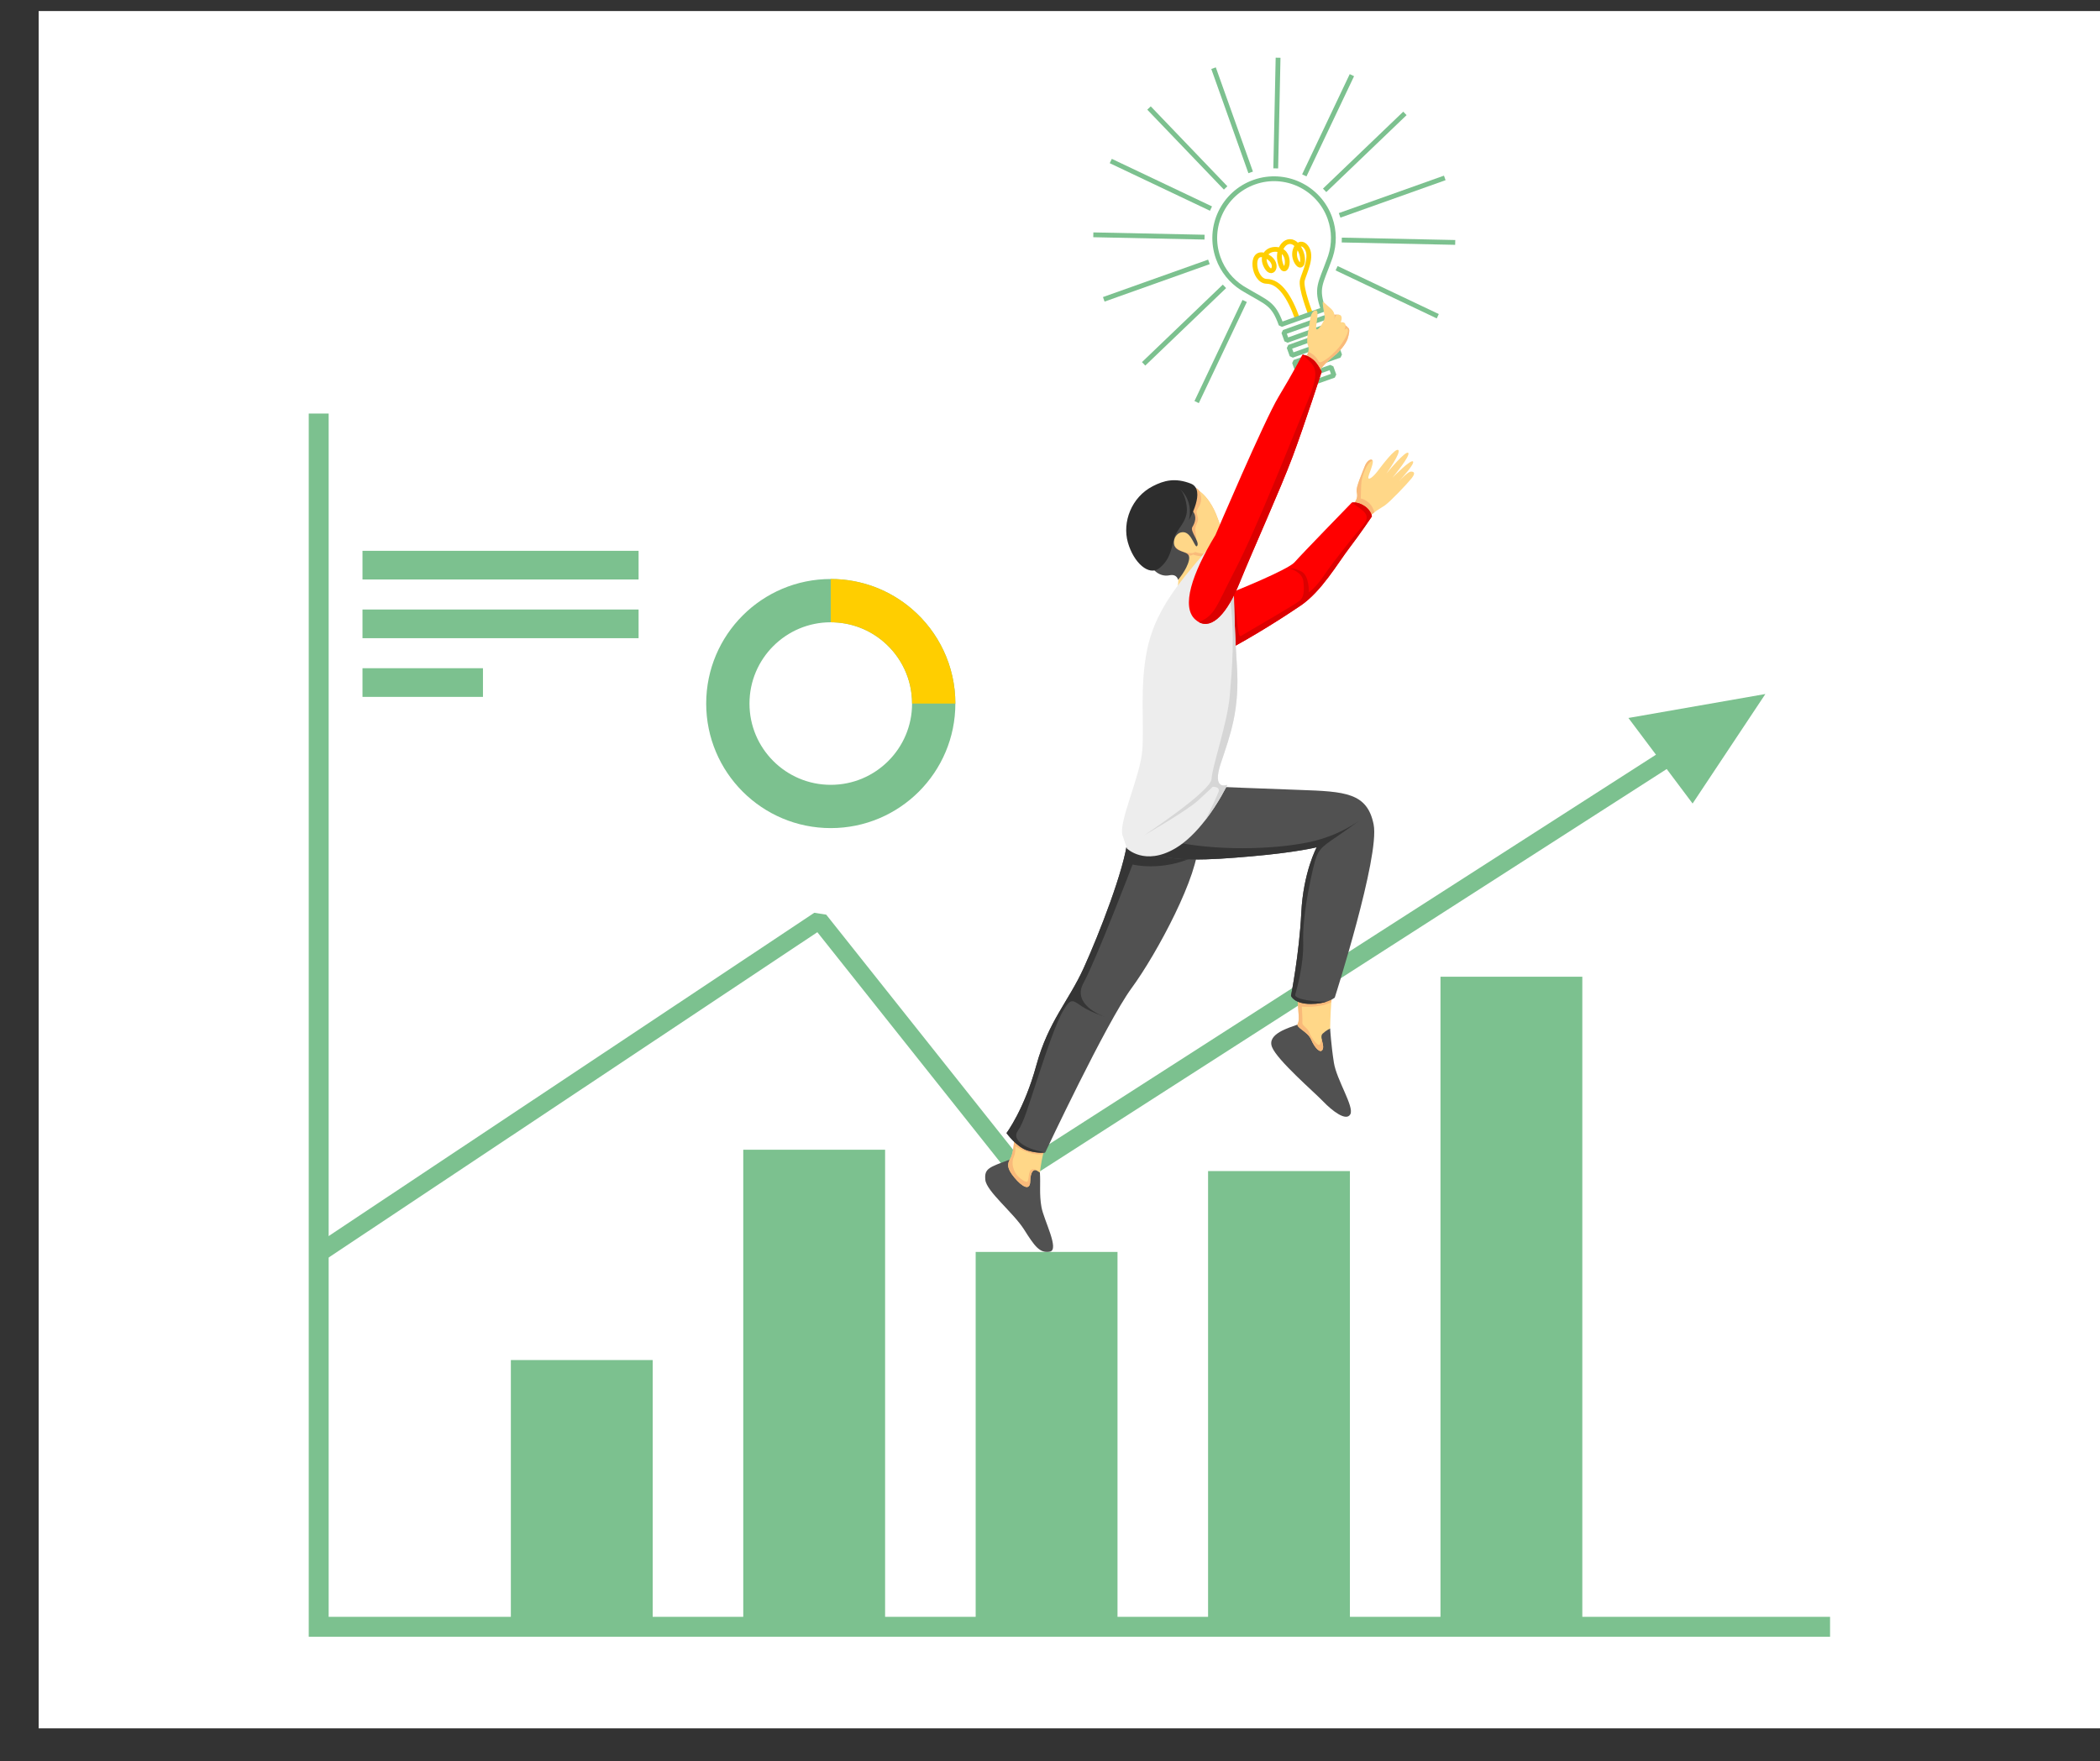 <?xml version="1.0" encoding="UTF-8"?>
<!DOCTYPE svg PUBLIC "-//W3C//DTD SVG 1.0//EN" "http://www.w3.org/TR/2001/REC-SVG-20010904/DTD/svg10.dtd">
<!-- Creator: CorelDRAW 2021 (64-Bit) -->
<svg xmlns="http://www.w3.org/2000/svg" xml:space="preserve" width="808.641mm" height="678.299mm" version="1.0" style="shape-rendering:geometricPrecision; text-rendering:geometricPrecision; image-rendering:optimizeQuality; fill-rule:evenodd; clip-rule:evenodd"
viewBox="0 0 794019.3 666034"
 xmlns:xlink="http://www.w3.org/1999/xlink"
 xmlns:xodm="http://www.corel.com/coreldraw/odm/2003">
 <rect x="0" y="0" width="794019.3" height="666034" fill="#333333" stroke="none"/>
 <defs>
  <style type="text/css">
   <![CDATA[
    .str4 {stroke:#7CC18F;stroke-width:16367.4;stroke-miterlimit:2.613}
    .str5 {stroke:#FFCE00;stroke-width:16367.4;stroke-miterlimit:2.613}
    .str1 {stroke:#FFCE00;stroke-width:1818.6;stroke-miterlimit:2.613}
    .str3 {stroke:#7CC18F;stroke-width:7534.2;stroke-miterlimit:2.613}
    .str2 {stroke:#7CC18F;stroke-width:1818.6;stroke-linejoin:bevel;stroke-miterlimit:2.613}
    .str0 {stroke:#7CC18F;stroke-width:6754.8;stroke-linejoin:bevel;stroke-miterlimit:2.613}
    .fil13 {fill:none}
    .fil2 {fill:none;fill-rule:nonzero}
    .fil12 {fill:#2D2D2D;fill-rule:nonzero}
    .fil8 {fill:#353535;fill-rule:nonzero}
    .fil9 {fill:#4C4C4C;fill-rule:nonzero}
    .fil7 {fill:#515151;fill-rule:nonzero}
    .fil1 {fill:#7CC18F;fill-rule:nonzero}
    .fil11 {fill:#D6D6D6;fill-rule:nonzero}
    .fil6 {fill:#DB0000;fill-rule:nonzero}
    .fil10 {fill:#EDEDED;fill-rule:nonzero}
    .fil3 {fill:#F9BA7A;fill-rule:nonzero}
    .fil5 {fill:red;fill-rule:nonzero}
    .fil4 {fill:#FFD788;fill-rule:nonzero}
    .fil0 {fill:white;fill-rule:nonzero}
   ]]>
  </style>
 </defs>
 <g id="Layer_x0020_1">
  <g id="_2094979086448">
   <rect class="fil0" x="14621.5" y="4180.7" width="779397.7" height="649498.1"/>
  </g>
  <rect class="fil1" x="193157.6" y="514383.2" width="53626.2" height="100880.8"/>
  <rect class="fil1" x="281030.4" y="434836.4" width="53627" height="180427.7"/>
  <rect class="fil1" x="368904.6" y="473487.7" width="53628.1" height="141776.3"/>
  <rect class="fil1" x="456778.5" y="442909.9" width="53626.7" height="172354.2"/>
  <rect class="fil1" x="544652.2" y="369404.3" width="53627.5" height="245859.7"/>
  <rect class="fil1" x="137060.2" y="208323.8" width="104391.8" height="10842.2"/>
  <rect class="fil1" x="137060.2" y="230523.9" width="104391.8" height="10843"/>
  <rect class="fil1" x="137060.3" y="252724.8" width="45549.8" height="10843.2"/>
  <polyline class="fil2 str0" points="121352.5,473487.7 309754.3,348031.7 385814.9,443733.7 652295.9,272647.3 "/>
  <polygon class="fil1" points="615708.7,271542.2 667497,262481.6 639978.4,303900.4 "/>
  <path class="fil2 str1" d="M490569.6 120549.9c-2907.7,-8164.7 -6669.6,-14083.5 -11653,-14145.8 -4983.4,-62.6 -6588,-12054.9 -627.9,-9767.4 5959.3,2287.3 3022.5,8592.6 581.4,4317.1 -2441,-4275.5 717.1,-7263 4416.9,-6545.4 5865.5,1137.9 2872.1,11437.7 915.2,5427.5 -1956.6,-6010.4 2787.4,-11007.2 6207.4,-7080 3420.5,3926.9 2180.3,10248.8 -145.7,6299.6 -2324.7,-3949.8 999.7,-9061 3616.7,-5583.1 2616.2,3478 -662.5,9492.3 -1451.5,12437.4 -788,2945.4 3114,12869.1 3114,12869.1"/>
  <rect class="fil2 str2" transform="matrix(0.942 -0.336 0.336 0.942 485401 125669)" width="16995.5" height="3298.5"/>
  <rect class="fil2 str2" transform="matrix(0.942 -0.336 0.336 0.942 487408 131309)" width="16995.2" height="3298.5"/>
  <rect class="fil2 str2" transform="matrix(0.942 -0.336 0.336 0.942 489433 136995)" width="16996" height="3298.2"/>
  <rect class="fil2 str2" transform="matrix(0.942 -0.336 0.336 0.942 495878 141498)" width="7863.3" height="3298.5"/>
  <path class="fil2 str2" d="M503060.2 96941.5l-0.8 0c1474.8,-4541.6 1518.5,-9587.2 -207.6,-14433.1 -4155,-11666.6 -16980.2,-17755.2 -28645.7,-13601 -11666.8,4154.7 -17756.2,16980.5 -13601.2,28646.5 1725.8,4846.3 4948.7,8728.2 8962.6,11315.3l-0.9 0c5.2,3.6 9.6,6 14.5,9.1 345,222.1 695.2,435.4 1051.4,637.9 8508.4,5102.2 10840.4,5060.4 13751.7,13237l15970.1 -5687.6c-2912.1,-8176.6 -1079.4,-9617.8 2288.6,-18949.5 148.1,-382.2 285,-769 412,-1159.3 0.9,-5.3 3.4,-10.5 5.3,-15.4z"/>
  <line class="fil2 str2" x1="472884.5" y1="65196.5" x2="458846.2" y2= "25781.2" />
  <line class="fil2 str2" x1="457099.4" y1="99047.4" x2="417338.2" y2= "113207.7" />
  <line class="fil2 str2" x1="546273.2" y1="67289" x2="506512.4" y2= "81449.6" />
  <line class="fil2 str2" x1="457879.8" y1="78889" x2="419986" y2= "60897.9" />
  <line class="fil2 str2" x1="543625.7" y1="119599" x2="505380.5" y2= "101440.6" />
  <line class="fil2 str2" x1="470613.1" y1="113823.2" x2="452454.9" y2= "152068" />
  <line class="fil2 str2" x1="511156.4" y1="28428.5" x2="493164.8" y2= "66324.4" />
  <line class="fil2 str2" x1="463419.8" y1="71071.6" x2="434444.7" y2= "40851" />
  <line class="fil2 str2" x1="462977.6" y1="108299.9" x2="432408.9" y2= "137609.1" />
  <line class="fil2 str2" x1="531203.8" y1="42887.6" x2="500849.6" y2= "71990" />
  <line class="fil2 str2" x1="455446.8" y1="89693.5" x2="413386.8" y2= "88808.1" />
  <line class="fil2 str2" x1="550224.1" y1="91688.3" x2="507330.5" y2= "90785.5" />
  <line class="fil2 str2" x1="483246.1" y1="21829.8" x2="482364.8" y2= "63678.8" />
  <path class="fil3" d="M503723.7 119235.3c744.3,-452.1 2460.8,-214.4 2460.8,-214.4l756.8 2864.6c0,0 1358.5,765.6 2099.9,1361.8 741.4,596.2 997.6,1112.4 997.6,1112.4 0,0 -1352.3,1224 -1448.9,1272.5 -96.6,48 -1127.8,354.4 -2030.3,128.8 -902,-225.5 -1385.3,-112.7 -1659.3,-467.4 -274.2,-354.2 -1176.5,-6058.3 -1176.5,-6058.3z"/>
  <path class="fil4" d="M515940.3 176530.5c805.1,-2237.1 2471.2,-3285.2 3025.6,-2368.9 15.8,22.9 27.8,49.4 41.8,76.9 507.2,1047.2 -1815,5709.4 -1645.3,6519.9 167.8,812.9 1765.1,-284 3472.3,-2512 1706.4,-2225.4 6753.7,-8990.6 7880.2,-8026 1087,932.1 -4171.6,8406.6 -4523.6,8906.7 418,-508.1 7329.7,-8878.4 8271.5,-7843.1 933.2,1022.9 -5442.6,8747.4 -5975.2,9394.1 557.5,-567.9 6958.8,-7068.3 7776.8,-6141.4 725.6,822.6 -3933.1,5982.6 -5368,7537 1008,-1060.5 3581.8,-3677.2 4490.4,-3712.5 1137.9,-44.2 2030.6,406 377.3,2494.4 -1653.6,2088.5 -8189.1,8976.3 -10207.2,10337.1 -1412,952.7 -2661.4,1627.6 -3910,2571.3 -534.9,402.2 -1067.2,855.3 -1611.8,1397.5 0,0 -2431.4,-153.8 -4573.8,-637.6 -1579.3,-359.6 -3001.7,-899.1 -3167.5,-1689.2 -70.7,-314.1 55.1,-663.3 443.7,-1058.1 2710.5,-2749.5 2580.1,-4080.4 2229.3,-5816.4 -348.6,-1735.2 2147.1,-7128.6 2973.4,-9429.7z"/>
  <path class="fil3" d="M515940.3 176530.5c805.1,-2237.1 2471.2,-3285.2 3025.6,-2368.9 -355.2,156.9 -712.9,376.2 -1051.9,684.6 -1630,1493.3 -3159.9,5967.6 -3245.1,8466.6 -82.9,2500.1 -163.4,5230.6 -163.4,5230.6 0,0 3919,579.9 5140.1,5217l1.3 3.3c-534.9,402.2 -1067.2,855.3 -1611.8,1397.5 0,0 -2431.4,-153.8 -4573.8,-637.6 -869,-405 -1786.6,-870.1 -2734.3,-1401.6 -154.6,-86.8 -300.6,-181.6 -433.1,-287.9 -70.7,-314.1 55.1,-663.3 443.7,-1058.1 2710.5,-2749.5 2580.1,-4080.4 2229.3,-5816.4 -348.6,-1734.8 2147.1,-7128.1 2973.4,-9429.2z"/>
  <path class="fil5" d="M518720.4 195315.4c0,0 -4341,6450.3 -8626.2,12065.6 -4287.3,5615 -10407.5,16291 -18345.8,21681.8 -6308.4,4287.3 -17858.3,11689.1 -28990.7,17518.3 -1090.6,567.2 -2178.7,1123.9 -3256,1660.4 -1761.2,874 -3495.8,1696.3 -5179.6,2449.1l5254.1 -11663.4 6414.2 -14236 471.8 -1044.4c0,0 20555.3,-8236.9 23048.1,-11124.6 2495.6,-2887.4 21599.9,-22516.8 21599.9,-22516.8 0,0 2056.8,-492.6 4712.5,1219.5 1637.5,1054.3 2356.6,2327.8 2668.4,3147.7 193.7,509.8 229.3,842.6 229.3,842.6z"/>
  <path class="fil6" d="M518720.4 195315.4c0,0 -4341,6450.3 -8626.2,12065.6 -4287.3,5615 -10407.5,16291 -18345.8,21681.8 -6308.4,4287.3 -17858.3,11689.1 -28990.7,17518.3l-3181.5 -7553.9 6414.2 -14236c2127.2,6867.8 1598.6,16811.6 3271.7,15723.6 1719.8,-1119 20625.2,-11946.9 22172,-13320.9 1546.8,-1374.3 1804.9,-3609.4 1376.5,-7303.7 -430.5,-3696.9 -5070.7,-4813.3 -5070.7,-4813.3 0,0 1204.1,-515.7 4297.4,1049.4 3093.9,1564.8 2836.3,7889 2836.3,7889 0,0 2490.7,-1547.1 5841.8,-6532.9 3351.4,-4983.7 10356.4,-13749.1 14246.7,-18260.7 3887.6,-4511.7 879.2,-5800.8 -3851.5,-9116.1 0,0 2056.8,-492.6 4712.5,1219.5 1637.5,1054.3 2356.6,2327.8 2668.4,3147.7 193.5,509.7 229.1,842.5 229.1,842.5z"/>
  <path class="fil4" d="M504481.9 120282.3c-41.3,208.9 -103.1,391.8 -165,546.6 -123.9,306.8 -255.4,497.5 -286.3,538.8 -2.6,5.2 -5.2,7.8 -5.2,7.8 0,0 -2351.7,329.9 -3271.9,-574.9 -56.9,-51.7 191.8,-801 176.6,-881 -438.8,-2299 -1029.8,-5755.1 -707.5,-5755.1 321.9,0 918.1,810.3 2673.6,2256.8 1707.3,1404.5 1779.2,2945.8 1585.7,3861z"/>
  <path class="fil7" d="M381788 438571c-7807.2,2898 -9676.5,3346.5 -9227.6,7681.7 448.6,4336.1 10689.9,12484.7 14651.6,18764 3962.2,6279.1 5905.7,9044.9 9718.3,8372.5 3812.6,-672.9 -2242.6,-11886.1 -3139.7,-16820 -897.1,-4933.1 -298.8,-8845.9 -598.1,-13081.9 -299,-4235.5 -3937,-6528.3 -3937,-6528.3l-7467.6 1611.9z"/>
  <path class="fil4" d="M395361 433545.1c-351,644.8 -675.8,1694.1 -959.1,2877 -740.2,3081 -1209.1,7064.2 -1209.1,7064.2 0,0 0,0 -461.7,-307 -2.4,-2.6 -7.6,-5.5 -9.9,-7.6 -160.2,-106 -368.6,-247.5 -650,-433.3 -1121.5,-747.4 -2466.8,224.2 -2541.9,4037.6 -74.5,3812.8 -3065.2,2093 -5978.8,-1420.5 -2915.7,-3514.1 -2766.1,-5156.2 -1495.4,-7249.7 1271.5,-2093.4 1495.4,-8074.6 1495.4,-8074.6 0,0 13081.5,1196.3 11810.6,3514z"/>
  <path class="fil3" d="M395361 433545.1c-351,644.8 -675.8,1694.1 -959.1,2877 -116.2,53.8 -183.1,82.6 -183.1,82.6 -4478.1,675.5 -9603.5,-2547.3 -10088.2,-2903 -481.9,-353.3 129.1,1743 -773.5,3836.2 -902.3,2093.7 -482.2,4060.4 420.1,5898.8 902.6,1835.5 3733.1,3833.6 4542.6,3609.6 806.9,-227 451,-3609.6 1420.5,-4382.8 958.9,-770.8 2170.6,-157.4 2980.4,608.5 -160.2,-106 -368.6,-247.5 -650,-433.3 -1121.5,-747.4 -2466.8,224.2 -2541.9,4037.6 -74.5,3812.8 -3065.2,2093 -5978.8,-1420.5 -2915.7,-3514.1 -2766.1,-5156.2 -1495.4,-7249.7 1271.5,-2093.4 1495.4,-8074.6 1495.4,-8074.6 0,0 13082,1196.1 11811.1,3513.8z"/>
  <path class="fil7" d="M427878 373684.3c-9567.1,13024.6 -32666.9,62178.5 -32666.9,62178.5 0,0 -2243.1,523.5 -6504.8,-672.3 -4258.7,-1196.7 -8146.8,-6654.3 -8146.8,-6654.3 0,0 6703.4,-8871.3 11286.8,-25616.2 4586.5,-16745.1 12161.2,-24120.8 17941.5,-36877.4 5782.3,-12759 15350.2,-37279.4 16546.1,-48442.5l1364.2 -2457.2 4217.3 -7595.2c0,0 20483.3,-1010.6 21081.2,10949.5 598.3,11960.2 -15548.7,42162.6 -25118.7,55187.1z"/>
  <path class="fil8" d="M451828.6 323880.8c-12503.7,5921.4 -23589.8,3085.4 -23589.8,3085.4 0,0 -13793,36075.2 -18562.4,44784.7 -4377.9,7994.3 6406.6,12235.3 8211,12879.8 -1149.3,-391.8 -5921.6,-2083.6 -8855.5,-4040.1 -3351.4,-2235 -4040.1,-3351.4 -6875.6,1374.1 -2836,4728.3 -6530.5,15770.3 -10011.1,26340.5 -3480.3,10570.4 -5104.5,16317.5 -7347.4,19464.7 -2243.1,3148.2 2263.4,6647 10413,8092.8 0,0 -2243.1,523.5 -6504.8,-672.3 -4258.7,-1196.7 -8146.8,-6654.3 -8146.8,-6654.3 0,0 6703.4,-8871.3 11286.8,-25616.2 4586.5,-16745.1 12161.2,-24120.8 17941.5,-36877.4 5782.3,-12759 15350.2,-37279.4 16546.1,-48442.5l1364.2 -2457.2 4217.3 -1152.5 19913.5 9890.4z"/>
  <path class="fil7" d="M490579 387520.2c-3045.3,1147 -11617.7,3439.3 -9624,8472.9 1993.4,5033.3 15897.7,16993.5 19286.7,20532.7 3389.1,3538.2 8746.1,7749.3 10316.6,4908.9 1569.4,-2840.9 -5158.8,-12932.8 -6205,-19511.2 -1047,-6578.4 -1420.5,-12932.6 -1420.5,-12932.6l-9120 -1470.7 -3233.8 0z"/>
  <path class="fil4" d="M503829.5 375086.6c-115.9,659.8 -216.7,1448.6 -306.8,2310.7 -51.7,514.9 -100.5,1059.2 -146.8,1615.9 -358.5,4519.5 -443.7,9977.1 -443.7,9977.1 0,0 -1495.2,673.1 -2840.9,1944.1 -461.1,435.4 -510.5,1075 -404.7,1793.9 193,1379.3 946.2,3058.1 404.7,4186.9 -822.3,1719.6 -2991,-598.3 -4334,-3738.3 -1346,-3140.2 -5906.2,-4486 -5084.3,-5980.9 823,-1495.7 149.6,-3888.2 0,-9567.9 0.3,0.2 13904.3,-6802.9 13156.5,-2541.5z"/>
  <path class="fil3" d="M492207.4 380719.6c0,0 345.8,4854.9 216.7,6058.5 -128.6,1203.9 1760.9,1590.7 2619.6,3694.6 860.7,2105.6 2320.6,4039.9 3438.7,4684.4 794.2,459.3 959.1,-1366.2 1204.4,-2428.9 193,1379.3 946.2,3058.1 404.7,4186.9 -822.3,1719.6 -2991,-598.3 -4334,-3738.3 -1346,-3140.2 -5906.2,-4486 -5084.3,-5980.9 823,-1495.7 149.6,-3888.2 0,-9567.9l12192.4 0.2 657.3 -231.2c-51.7,514.9 -100.5,1059.2 -146.8,1615.9 -4166.4,2266.2 -11168.7,1706.6 -11168.7,1706.6z"/>
  <path class="fil7" d="M504677.5 377303.5c0,0 -908,806.9 -2913.2,1482.4 -3.1,0 -3.1,0 -5.5,0 -1451.5,490.3 -3478,910.6 -6151.5,910.6 -6380.7,0 -7476.5,-3088.7 -7476.5,-3088.7 0,0 3140.7,-15948.3 3887.6,-31347.4 747.7,-15401.7 5832,-24819.2 5832,-24819.2 0,0 -7625.9,1943.5 -24819.4,3439.5 -16683,1451 -29000.9,2198.7 -40100,-1634.7 -340.3,-116.4 -678.1,-237.7 -1015.8,-363.5l28557.9 -24316.7c0,0 14053.6,598.1 31096.7,1195.9 17043.8,598.3 25417.9,1046.7 27807.8,13084 2392.2,12037.1 -14700.2,65457.8 -14700.2,65457.8z"/>
  <path class="fil8" d="M496602.4 327997.6c-1546.6,6618.1 -4125.1,18820.3 -3866.9,28101.2 257.8,9281.3 -2572.8,18304.9 -3009,20109.2 -435.7,1804.9 8510.8,2920.9 12032,2578.2 -1451.5,490.3 -3478,910.6 -6151.5,910.6 -6380.7,0 -7476.5,-3088.7 -7476.5,-3088.7 0,0 3140.7,-15948.3 3887.6,-31347.4 747.7,-15401.7 5832,-24819.2 5832,-24819.2 0,0 -7625.9,1943.5 -24819.4,3439.5 -16683,1451 -29000.9,2198.7 -40100,-1634.7 -121.4,-237.7 -200.8,-363.5 -239.5,-363.5 -776.3,0 12949.7,-3166.2 12949.7,-3166.2 17273.5,3351.4 39445,2320.3 51389.9,-688.4 7979,-2008 13772,-5473.2 16739.4,-7550.9 -1913.2,1444 -4903.4,3637.7 -8402.2,6004.2 -6102.4,4124.4 -7218.8,4897.8 -8765.7,11515.9z"/>
  <path class="fil4" d="M509519.6 128217.3c-995.3,2426.2 -2864.6,4310.6 -3622.4,5094.7 -1691.1,1750.6 -5427.2,3949.8 -7533.2,7901.8 0,0 -7626.2,-1175.6 -5542.8,-4426.7 997.6,-1559.9 1577.6,-2722.5 1827.6,-3691.7 275.9,-1051.9 170.2,-1874.2 -193.3,-2719.8 -698.3,-1624.3 629.5,-7417 964.1,-9838 335.4,-2418.5 1817.8,-3797.8 2529.4,-2877.3 708.9,920.3 -598.1,5960.5 -265.2,6721 332,760.7 1667.4,-641.7 2876.7,-3173.8 59.5,-123.6 123.6,-260.3 193.3,-407.1 500.4,-1049.6 1260.8,-2650.5 2083.3,-4220.5 1706.4,1405.2 1838.3,2787.2 1644.8,3702.1 -232,572.4 -402.2,969.3 -451,1085.4 38.5,-74.8 136.7,-263.2 286.3,-538.8 205.8,-389.4 510.5,-954 874,-1611.5 1665.3,-639.1 2515.9,319.5 1920.4,2198.9 -283.5,559.3 -481.9,935.8 -531,1028.9 41.5,-62.1 170.5,-263.2 361.1,-559.6 0,0 2.8,0 2.8,-2.6 105.5,-36.1 2820.2,-500.1 1376.6,2874.5 0,0 373.8,-355.7 786.1,-557l2.6 -0.1c780.7,-380.9 1693.1,-202.7 409.5,4017.2z"/>
  <path class="fil3" d="M509519.6 128217.3c-995.3,2426.2 -2864.6,4310.6 -3622.4,5094.7 -1691.1,1750.6 -5427.2,3949.8 -7533.2,7901.8 0,0 -7626.2,-1175.6 -5542.8,-4426.7 997.6,-1559.9 1577.6,-2722.5 1827.6,-3691.7 2114.3,801.7 3243.1,2286.8 3983.5,3671.2 739.7,1384.5 6444.8,-3447 8541.1,-6574.2 2090.6,-3124.6 3287,-5566.2 1936,-5991.8 781.3,-381.4 1693.7,-203.2 410,4016.7z"/>
  <path class="fil4" d="M445522.2 219179.9c-38.2,3556.4 -1010.4,5612.4 -1010.4,5612.4l6877.5 -6653.5c0,0 7637.6,-6192.1 5145.8,-9182.1 -2492,-2990.3 -9070.1,-697.8 -9468.9,0 -398.6,697.6 -498.5,1246 -498.5,1744 -0.2,498.6 -1045.4,8479.2 -1045.4,8479.2z"/>
  <path class="fil3" d="M461200.3 207814.2c-402.2,585.3 -920.3,1093.3 -1587.9,1466.8 -3998.9,2242.8 -8559.1,448.6 -8559.1,448.6 0,0 -858.9,971.9 -4148.2,74.8 -3289.8,-897.4 -7216.2,-6056.2 -7216.2,-6056.2l9420.6 -16296.2 1943.8 -3101.5c69.3,28.6 139,56.7 208.7,87.8 4919,2126.9 7806.4,7811.7 9098.5,11498.2 1306.8,3738.3 1868.7,4148.2 1868.7,4148.2 0,0 959.1,4821.2 -1028.9,7729.5z"/>
  <path class="fil4" d="M461200.3 207814.2c-216.7,185.5 -456.5,353.3 -719.4,500.1 -3998.6,2243.1 -8558.8,448.6 -8558.8,448.6 0,0 -858.9,971.9 -4148.5,74.8 -3289.8,-897.4 -7214.2,-6055.9 -7214.2,-6055.9l9420.8 -16296.4 1281.3 -2046.7c4919,2126.9 7806.4,7811.7 9098.5,11498.2 1306.8,3738.3 1868.7,4148.2 1868.7,4148.2 0,0 959.5,4820.8 -1028.5,7729.1z"/>
  <path class="fil3" d="M453472.1 185712.8c2143.8,4787.3 -1278.5,6547.4 -1053,8062.1 225.7,1514.6 1132.7,2320.3 -13.7,4511.7 -1146,2191.4 334.3,4561.8 -276.2,5865.2 -610.8,1303.4 -5768.6,-6026.3 -5768.6,-6026.3l-306.8 -15452.1 5020.8 1594.9c0.4,-0.1 1774.5,53.1 2397.6,1444.4z"/>
  <path class="fil9" d="M450828.7 193133.4c1943.5,2168.3 971.6,4634.9 0,6204.7 -971.4,1569.7 2731.3,5382.3 1889,7027.1 -842,1644.5 -1964.1,-4933.8 -5252.6,-5083.2 -3289.3,-149.6 -4709.9,4410.6 -2616.2,6204.5 2093.2,1794.5 5468.3,971.9 4677.5,4485.4 -790.3,3513.5 -4103.5,7325.8 -4103.5,7325.8 0,0 -350,-2317.1 -3265.4,-1719 -2915.5,598.1 -5980.6,-1046.7 -7550.1,-4709.7 -1570.2,-3662.9 5830.4,-31023.1 10365.4,-30175.9 4535.3,847.2 5731.7,6229.5 5731.7,6229.5l124.2 4210.8z"/>
  <path class="fil10" d="M464056.8 296820.4c-77.7,168.1 -3269.1,6847.8 -8417.8,13483.8 -3134.8,4037.3 -6991.7,8059 -11313,10585.3 -11513.3,6729.3 -18242.3,0 -18242.3,0 0,0 0,0 -1642.5,-4934.1 -1644.5,-4934.6 6726.7,-22277.8 7474.2,-32293.5 747.7,-10018.4 -1046.4,-23772.6 1794.2,-37825.8 2841.4,-14053.3 11062.8,-24520.4 22450.3,-37537.1l10291.7 8530.8c0,0 0,1964.8 46.5,5231.1 90.4,6393.7 358.5,17776 1149.8,29158.3 1196.1,17193.5 -2441.3,26611.5 -6030.2,37377.3 -3537.2,10611.2 2273.8,8290.9 2439,8224z"/>
  <path class="fil11" d="M464056.8 296820.4c-77.7,168.1 -3269.1,6847.8 -8417.8,13483.8 2694.1,-5141.1 4720.8,-9825.6 5084,-10794.9 773.5,-2062.5 -2191.6,-1943.5 -2191.6,-1943.5 0,0 -1160,1170.2 -5519.5,5166.1 -4256.3,3903.5 -19606.6,12725.8 -20320.5,13133.2 873.7,-580.1 25242.1,-16742.5 25409.7,-21298.1 172.7,-4640.5 6017,-21140.4 6875.6,-31452.6 858.9,-10312.5 2068,-22530.3 0,-37467.9l1521.1 -3586c90.4,6393.7 358.5,17776 1149.8,29158.3 1196.1,17193.5 -2441.3,26611.5 -6030.2,37377.3 -3536.8,10611.7 2274.2,8291.4 2439.4,8224.5z"/>
  <path class="fil5" d="M499716.8 140600.4c0,0 -6352.3,19714.6 -10988,32125.5 -4635.8,12408.5 -14950.4,35134.5 -20034.4,47692.7 -4658.4,11510.9 -10322.6,17621.1 -15381.2,14875.3 -459,-249.9 -914.8,-572.4 -1363.7,-971.9 -5383.1,-4782.4 -1345.7,-17193.5 7626.2,-31994.2 0,0 18495.4,-43410.1 23878.4,-52304.6 5380.7,-8896.9 9005.5,-15886.2 9005.5,-15886.2 0,0 1907.7,146.8 4055.2,1920.9 1745.9,1438.2 3201.9,4542.6 3201.9,4542.6z"/>
  <path class="fil12" d="M435952.2 183838.9c-8237.7,4194.5 -11661.7,13705.2 -9493.6,21330 2168,7625.1 7923.9,12858 11885.8,9718.3 3961.9,-3139.7 4560.2,-7176.4 5531.9,-11063.8 972.2,-3887.1 5307.7,-6428.7 4859.3,-11811 -448.9,-5382.5 -2681.9,-7101.6 -2681.9,-7101.6 0,0 5309.8,3961.9 3472.3,11811 0,0 6685.2,-11512 704.6,-13829.3 -5980.5,-2317.8 -10166.9,-1146.6 -14278.5,946.4z"/>
  <path class="fil6" d="M499716.8 140600.4c0,0 -6352.3,19714.6 -10988,32125.5 -4635.8,12408.5 -14950.4,35134.5 -20034.4,47692.7 -4658.4,11510.9 -10322.6,17621.1 -15381.2,14875.3 6229,-2696.7 6378.3,-5663.9 13553.2,-19480 8765.9,-16878.9 22517.4,-52214.2 27673.8,-64416.4 5156,-12202.3 2405.5,-13063.2 -2080.7,-17260.6 0,0 1907.7,146.8 4055.2,1920.9 1745.9,1438.2 3201.9,4542.6 3201.9,4542.6z"/>
  <polyline class="fil2 str3" points="691954.8,615264.1 120501.1,615264.1 120501.1,156407.1 "/>
  <path class="fil2 str4" d="M353043.3 266089.5c0,21495.8 -17425.8,38921.6 -38921.6,38921.6 -21495.8,0 -38921.6,-17425.8 -38921.6,-38921.6 0,-21495.8 17425.8,-38921.6 38921.6,-38921.6 9673.9,0 18523.7,3529.4 25331.7,9370.7 8319.5,7138.2 13589.8,17728.9 13589.8,29550.8z"/>
  <path class="fil2 str5" d="M314121.8 227167.9c9673.9,0 18523.7,3529.4 25331.7,9370.7 8319.3,7138.3 13589.8,17728.9 13589.8,29550.8"/>
  <rect class="fil13" x="0" width="792409.7" height="666034"/>
 </g>
</svg>
